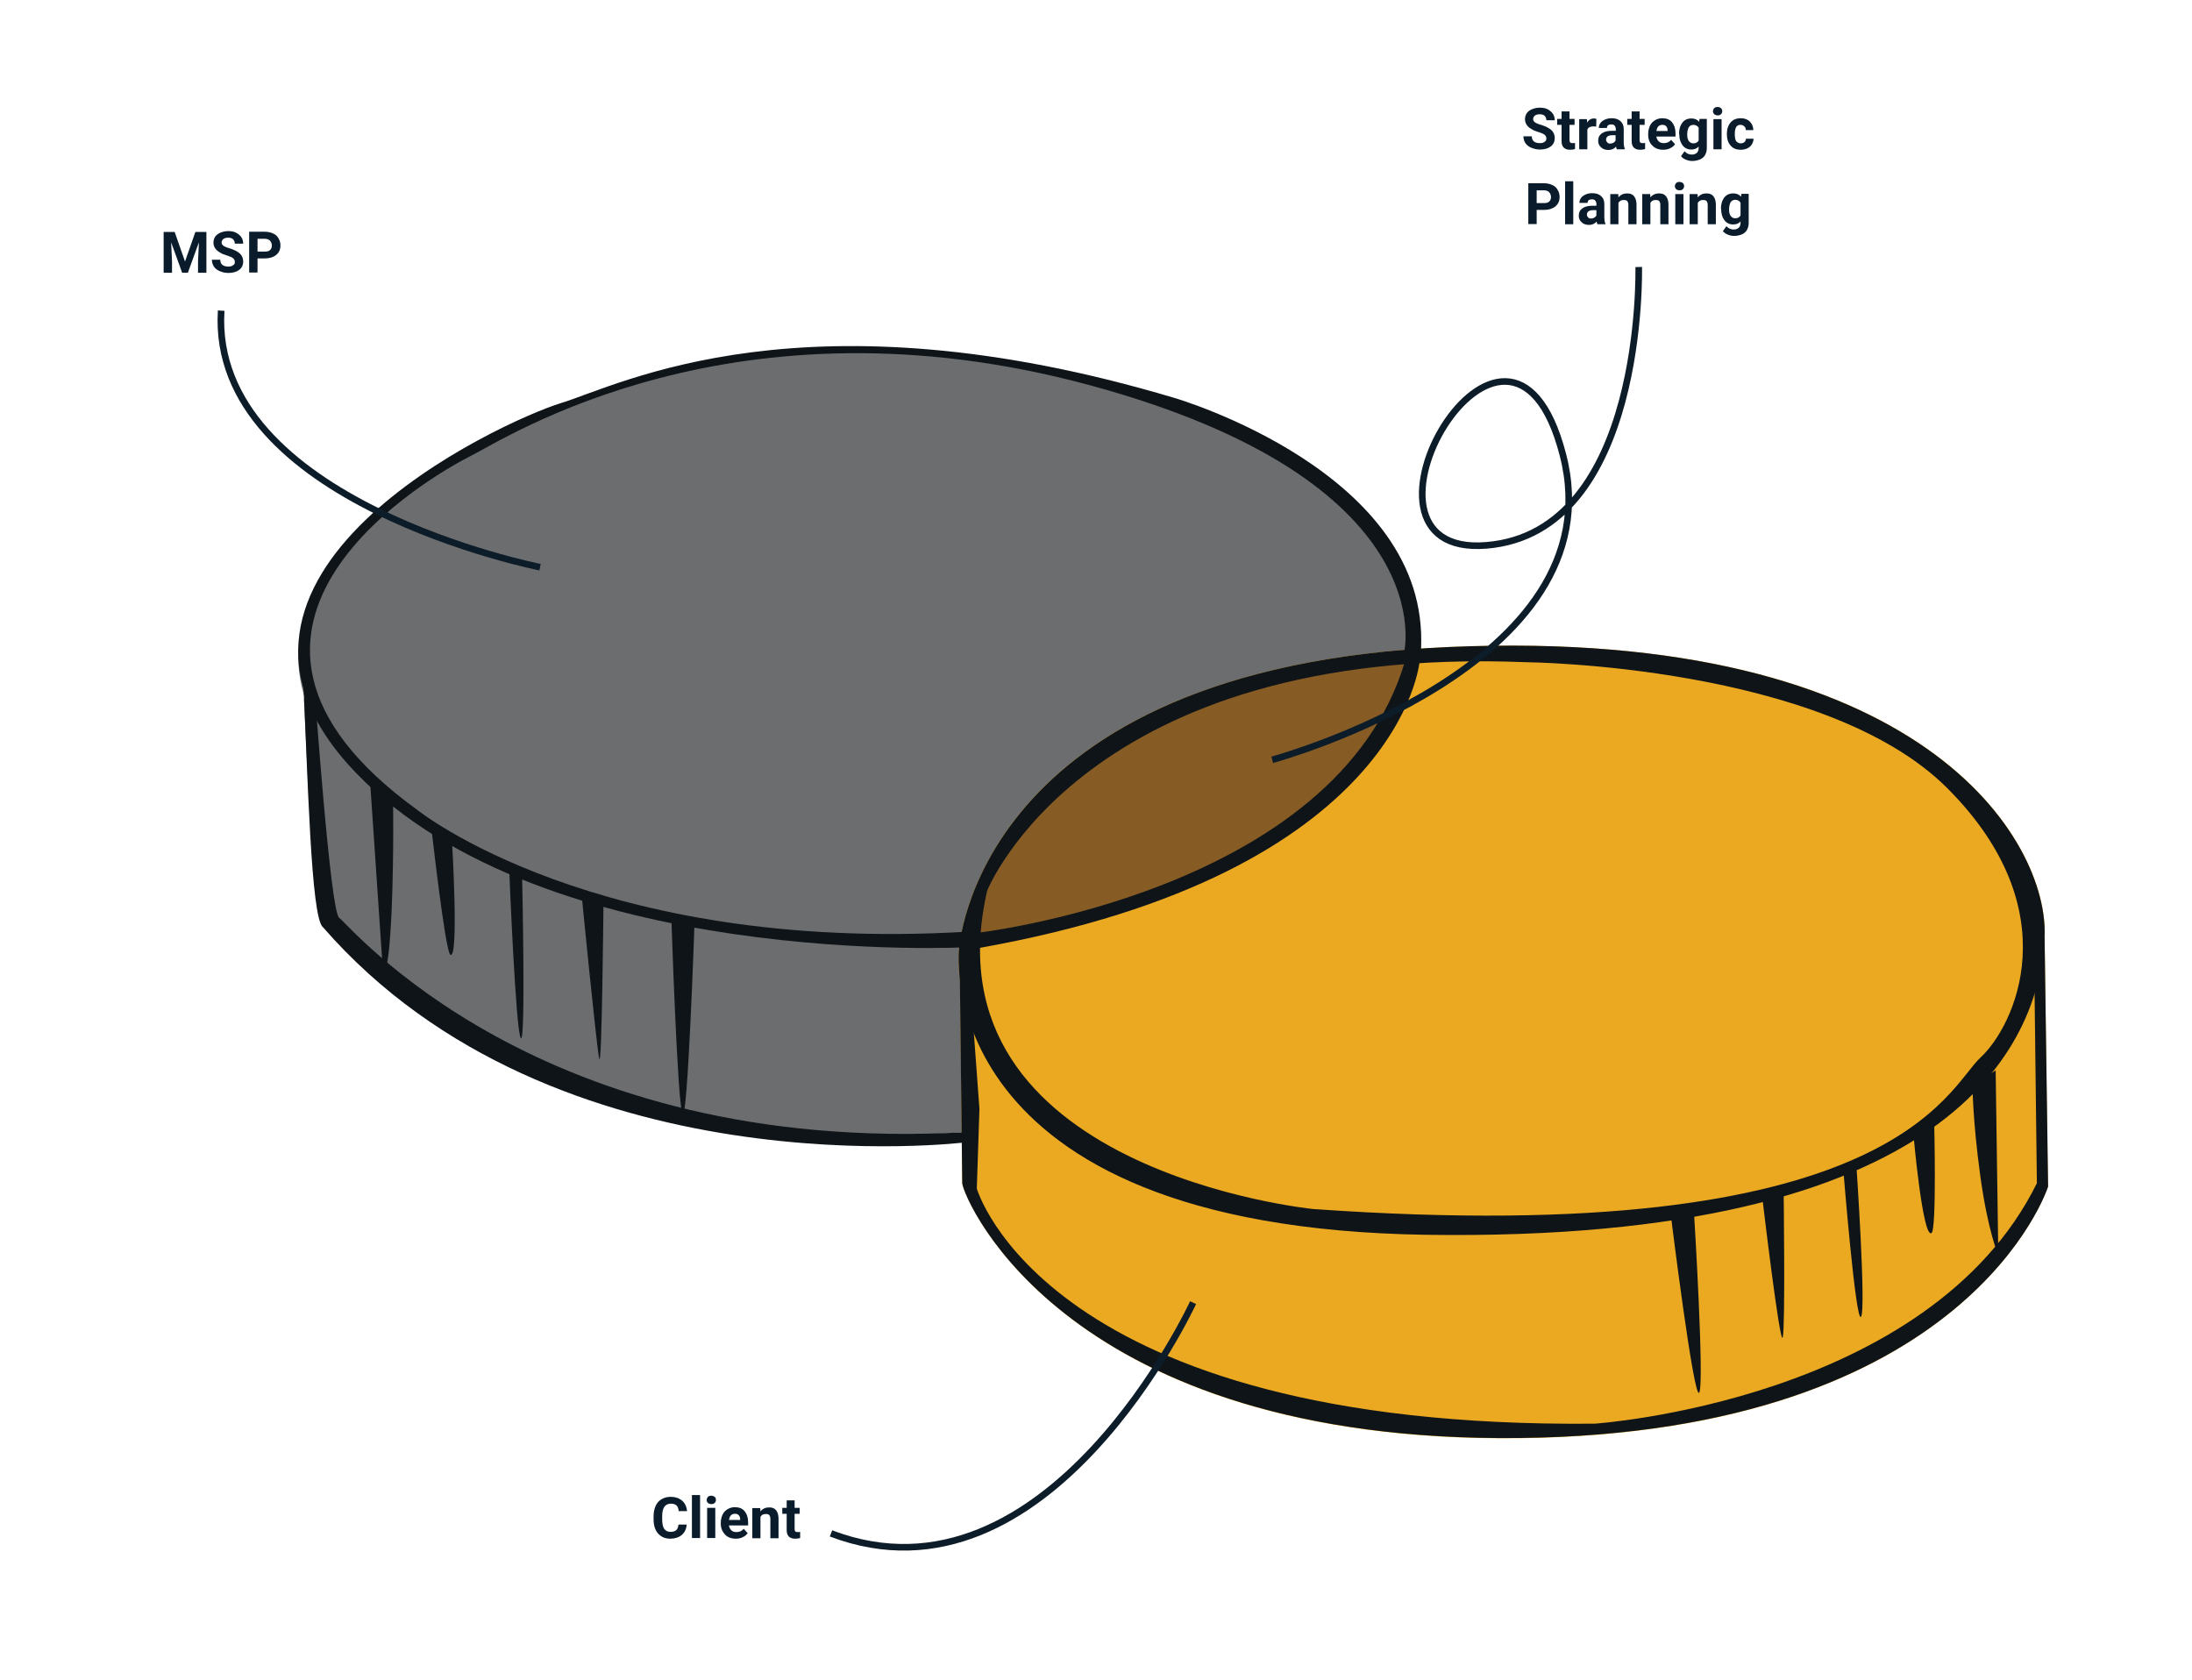 <?xml version="1.0" encoding="utf-8"?>
<!-- Generator: Adobe Illustrator 26.5.0, SVG Export Plug-In . SVG Version: 6.00 Build 0)  -->
<svg version="1.1" id="Layer_1" xmlns="http://www.w3.org/2000/svg" xmlns:xlink="http://www.w3.org/1999/xlink" x="0px" y="0px"
	 viewBox="0 0 994.6 762.1" style="enable-background:new 0 0 994.6 762.1;" xml:space="preserve">
<style type="text/css">
	.st0{enable-background:new    ;}
	.st1{fill:#0A1C2B;}
	.st2{fill:#6B6D6E;}
	.st3{fill:#EAA921;}
	.st4{fill:#0F1419;}
	.st5{fill:#865C24;}
	.st6{fill:none;stroke:#0D1C29;stroke-width:3;stroke-miterlimit:4;}
	.st7{fill:none;stroke:#0D1C29;stroke-width:3;}
</style>
<g id="Group_5465" transform="translate(-854.248 -4996.353)">
	<g class="st0">
		<path class="st1" d="M933.5,5101.6l4.7,13.4l4.7-13.4h5v18.5h-3.8v-5.1l0.4-8.7l-5,13.8h-2.6l-5-13.8l0.4,8.7v5.1h-3.8v-18.5
			H933.5z"/>
		<path class="st1" d="M960.8,5115.2c0-0.7-0.3-1.3-0.8-1.7c-0.5-0.4-1.4-0.8-2.7-1.2c-1.3-0.4-2.4-0.8-3.1-1.3
			c-2.1-1.1-3.1-2.7-3.1-4.6c0-1,0.3-1.9,0.8-2.7c0.6-0.8,1.4-1.4,2.4-1.8s2.2-0.7,3.5-0.7c1.3,0,2.5,0.2,3.5,0.7
			c1,0.5,1.8,1.2,2.4,2s0.9,1.9,0.9,3h-3.8c0-0.8-0.3-1.5-0.8-2c-0.5-0.5-1.3-0.7-2.2-0.7c-0.9,0-1.7,0.2-2.2,0.6
			c-0.5,0.4-0.8,0.9-0.8,1.6c0,0.6,0.3,1.1,0.9,1.5s1.5,0.8,2.7,1.1c2.2,0.7,3.7,1.5,4.7,2.4s1.5,2.2,1.5,3.6c0,1.6-0.6,2.9-1.8,3.8
			c-1.2,0.9-2.8,1.4-4.9,1.4c-1.4,0-2.7-0.3-3.9-0.8c-1.2-0.5-2.1-1.2-2.7-2.1s-0.9-2-0.9-3.1h3.8c0,2,1.2,3.1,3.7,3.1
			c0.9,0,1.6-0.2,2.1-0.6C960.6,5116.4,960.8,5115.9,960.8,5115.2z"/>
		<path class="st1" d="M971.1,5113.5v6.5h-3.8v-18.5h7.2c1.4,0,2.6,0.3,3.7,0.8s1.9,1.2,2.4,2.2c0.6,0.9,0.9,2,0.9,3.2
			c0,1.8-0.6,3.2-1.9,4.3c-1.2,1-3,1.6-5.1,1.6H971.1z M971.1,5110.5h3.4c1,0,1.8-0.2,2.3-0.7s0.8-1.2,0.8-2c0-0.9-0.3-1.6-0.8-2.2
			s-1.3-0.8-2.2-0.9h-3.5V5110.5z"/>
	</g>
	<g class="st0">
		<path class="st1" d="M1555.9,5059.2c0-0.7-0.3-1.3-0.8-1.7c-0.5-0.4-1.4-0.8-2.7-1.2c-1.3-0.4-2.4-0.8-3.1-1.3
			c-2.1-1.1-3.1-2.7-3.1-4.6c0-1,0.3-1.9,0.8-2.7c0.6-0.8,1.4-1.4,2.4-1.8s2.2-0.7,3.5-0.7c1.3,0,2.5,0.2,3.5,0.7
			c1,0.5,1.8,1.2,2.4,2s0.9,1.9,0.9,3h-3.8c0-0.8-0.3-1.5-0.8-2c-0.5-0.5-1.3-0.7-2.2-0.7c-0.9,0-1.7,0.2-2.2,0.6
			c-0.5,0.4-0.8,0.9-0.8,1.6c0,0.6,0.3,1.1,0.9,1.5c0.6,0.4,1.5,0.8,2.7,1.1c2.2,0.7,3.7,1.5,4.7,2.4s1.5,2.2,1.5,3.6
			c0,1.6-0.6,2.9-1.8,3.8c-1.2,0.9-2.8,1.4-4.9,1.4c-1.4,0-2.7-0.3-3.9-0.8c-1.2-0.5-2.1-1.2-2.7-2.1c-0.6-0.9-0.9-2-0.9-3.1h3.8
			c0,2,1.2,3.1,3.7,3.1c0.9,0,1.6-0.2,2.1-0.6C1555.6,5060.4,1555.9,5059.9,1555.9,5059.2z"/>
		<path class="st1" d="M1566.4,5046.9v3.4h2.3v2.7h-2.3v6.9c0,0.5,0.1,0.9,0.3,1.1c0.2,0.2,0.6,0.3,1.1,0.3c0.4,0,0.8,0,1.1-0.1v2.8
			c-0.7,0.2-1.5,0.3-2.2,0.3c-2.6,0-3.9-1.3-3.9-3.9v-7.4h-2v-2.7h2v-3.4H1566.4z"/>
		<path class="st1" d="M1578.5,5053.8c-0.5-0.1-0.9-0.1-1.3-0.1c-1.4,0-2.3,0.5-2.7,1.4v9h-3.7v-13.7h3.5l0.1,1.6
			c0.7-1.3,1.8-1.9,3.1-1.9c0.4,0,0.8,0.1,1.1,0.2L1578.5,5053.8z"/>
		<path class="st1" d="M1587.9,5064.1c-0.2-0.3-0.3-0.7-0.4-1.2c-0.9,1-2,1.5-3.5,1.5c-1.3,0-2.5-0.4-3.3-1.2
			c-0.9-0.8-1.3-1.8-1.3-2.9c0-1.5,0.5-2.6,1.6-3.4s2.6-1.2,4.7-1.2h1.7v-0.8c0-0.6-0.2-1.1-0.5-1.5c-0.3-0.4-0.8-0.6-1.5-0.6
			c-0.6,0-1.1,0.1-1.5,0.4c-0.4,0.3-0.5,0.7-0.5,1.2h-3.7c0-0.8,0.2-1.5,0.7-2.2c0.5-0.7,1.2-1.2,2.1-1.6c0.9-0.4,1.9-0.6,3-0.6
			c1.7,0,3,0.4,4,1.3c1,0.9,1.5,2,1.5,3.6v6c0,1.3,0.2,2.3,0.5,3v0.2H1587.9z M1584.8,5061.5c0.5,0,1-0.1,1.5-0.4
			c0.5-0.2,0.8-0.6,1-1v-2.4h-1.4c-1.8,0-2.8,0.6-2.9,1.9l0,0.2c0,0.5,0.2,0.8,0.5,1.1C1583.8,5061.4,1584.3,5061.5,1584.8,5061.5z"
			/>
		<path class="st1" d="M1598.2,5046.9v3.4h2.3v2.7h-2.3v6.9c0,0.5,0.1,0.9,0.3,1.1c0.2,0.2,0.6,0.3,1.1,0.3c0.4,0,0.8,0,1.1-0.1v2.8
			c-0.7,0.2-1.5,0.3-2.2,0.3c-2.6,0-3.9-1.3-3.9-3.9v-7.4h-2v-2.7h2v-3.4H1598.2z"/>
		<path class="st1" d="M1608.9,5064.3c-2,0-3.7-0.6-4.9-1.9c-1.3-1.2-1.9-2.9-1.9-4.9v-0.4c0-1.4,0.3-2.6,0.8-3.7
			c0.5-1.1,1.3-1.9,2.3-2.5c1-0.6,2.1-0.9,3.3-0.9c1.9,0,3.4,0.6,4.4,1.8s1.6,2.9,1.6,5v1.5h-8.7c0.1,0.9,0.5,1.6,1.1,2.2
			s1.4,0.8,2.3,0.8c1.4,0,2.5-0.5,3.3-1.5l1.8,2c-0.6,0.8-1.3,1.4-2.2,1.8C1611.1,5064.1,1610.1,5064.3,1608.9,5064.3z M1608.5,5053
			c-0.7,0-1.3,0.2-1.8,0.7c-0.5,0.5-0.7,1.2-0.9,2.1h5.1v-0.3c0-0.8-0.2-1.4-0.7-1.9C1609.9,5053.2,1609.3,5053,1608.5,5053z"/>
		<path class="st1" d="M1616.1,5057.1c0-2.1,0.5-3.8,1.5-5.1s2.4-1.9,4.1-1.9c1.5,0,2.7,0.5,3.5,1.5l0.2-1.3h3.3v13.3
			c0,1.2-0.3,2.2-0.8,3.1s-1.3,1.6-2.3,2s-2.2,0.7-3.5,0.7c-1,0-2-0.2-2.9-0.6c-1-0.4-1.7-0.9-2.2-1.6l1.6-2.2c0.9,1,2,1.5,3.3,1.5
			c1,0,1.7-0.3,2.3-0.8c0.5-0.5,0.8-1.3,0.8-2.2v-0.7c-0.8,1-2,1.4-3.3,1.4c-1.7,0-3-0.6-4-1.9c-1-1.3-1.5-3-1.5-5.1V5057.1z
			 M1619.8,5057.4c0,1.2,0.2,2.2,0.7,2.9c0.5,0.7,1.2,1.1,2.1,1.1c1.1,0,1.9-0.4,2.4-1.3v-5.8c-0.5-0.8-1.3-1.3-2.4-1.3
			c-0.9,0-1.6,0.4-2.1,1.1C1620.1,5054.9,1619.8,5055.9,1619.8,5057.4z"/>
		<path class="st1" d="M1631.5,5046.8c0-0.5,0.2-1,0.6-1.4s0.9-0.5,1.5-0.5c0.6,0,1.1,0.2,1.5,0.5c0.4,0.4,0.6,0.8,0.6,1.4
			c0,0.6-0.2,1-0.6,1.4c-0.4,0.4-0.9,0.5-1.5,0.5c-0.6,0-1.1-0.2-1.5-0.5C1631.7,5047.8,1631.5,5047.3,1631.5,5046.8z
			 M1635.4,5064.1h-3.7v-13.7h3.7V5064.1z"/>
		<path class="st1" d="M1644.1,5061.4c0.7,0,1.2-0.2,1.7-0.6c0.4-0.4,0.6-0.9,0.7-1.5h3.4c0,0.9-0.3,1.8-0.8,2.6
			c-0.5,0.8-1.2,1.4-2.1,1.8c-0.9,0.4-1.8,0.6-2.9,0.6c-2,0-3.5-0.6-4.6-1.9c-1.1-1.2-1.7-3-1.7-5.2v-0.2c0-2.1,0.6-3.8,1.7-5.1
			c1.1-1.3,2.7-1.9,4.6-1.9c1.7,0,3.1,0.5,4.1,1.5c1,1,1.6,2.3,1.6,3.9h-3.4c0-0.7-0.2-1.3-0.7-1.7c-0.4-0.4-1-0.7-1.7-0.7
			c-0.9,0-1.5,0.3-1.9,0.9c-0.4,0.6-0.7,1.6-0.7,3v0.4c0,1.4,0.2,2.4,0.6,3.1C1642.6,5061,1643.2,5061.4,1644.1,5061.4z"/>
	</g>
	<g class="st0">
		<path class="st1" d="M1551.5,5091.5v6.5h-3.8v-18.5h7.2c1.4,0,2.6,0.3,3.7,0.8s1.9,1.2,2.4,2.2c0.6,0.9,0.9,2,0.9,3.2
			c0,1.8-0.6,3.2-1.9,4.3c-1.2,1-3,1.6-5.1,1.6H1551.5z M1551.5,5088.5h3.4c1,0,1.8-0.2,2.3-0.7c0.5-0.5,0.8-1.2,0.8-2
			c0-0.9-0.3-1.6-0.8-2.2s-1.3-0.8-2.2-0.9h-3.5V5088.5z"/>
		<path class="st1" d="M1568.1,5098.1h-3.7v-19.5h3.7V5098.1z"/>
		<path class="st1" d="M1579.1,5098.1c-0.2-0.3-0.3-0.7-0.4-1.2c-0.9,1-2,1.5-3.5,1.5c-1.3,0-2.5-0.4-3.3-1.2
			c-0.9-0.8-1.3-1.8-1.3-2.9c0-1.5,0.5-2.6,1.6-3.4s2.6-1.2,4.7-1.2h1.7v-0.8c0-0.6-0.2-1.1-0.5-1.5c-0.3-0.4-0.8-0.6-1.5-0.6
			c-0.6,0-1.1,0.1-1.5,0.4c-0.4,0.3-0.5,0.7-0.5,1.2h-3.7c0-0.8,0.2-1.5,0.7-2.2c0.5-0.7,1.2-1.2,2.1-1.6c0.9-0.4,1.9-0.6,3-0.6
			c1.7,0,3,0.4,4,1.3c1,0.9,1.5,2,1.5,3.6v6c0,1.3,0.2,2.3,0.5,3v0.2H1579.1z M1576.1,5095.5c0.5,0,1-0.1,1.5-0.4
			c0.5-0.2,0.8-0.6,1-1v-2.4h-1.4c-1.8,0-2.8,0.6-2.9,1.9l0,0.2c0,0.5,0.2,0.8,0.5,1.1C1575.1,5095.4,1575.5,5095.5,1576.1,5095.5z"
			/>
		<path class="st1" d="M1588.5,5084.3l0.1,1.6c1-1.2,2.3-1.8,3.9-1.8c1.5,0,2.5,0.4,3.2,1.3s1.1,2.1,1.1,3.8v8.9h-3.7v-8.8
			c0-0.8-0.2-1.3-0.5-1.7c-0.3-0.4-0.9-0.5-1.7-0.5c-1,0-1.8,0.4-2.3,1.3v9.7h-3.7v-13.7H1588.5z"/>
		<path class="st1" d="M1603,5084.3l0.1,1.6c1-1.2,2.3-1.8,3.9-1.8c1.5,0,2.5,0.4,3.2,1.3s1.1,2.1,1.1,3.8v8.9h-3.7v-8.8
			c0-0.8-0.2-1.3-0.5-1.7c-0.3-0.4-0.9-0.5-1.7-0.5c-1,0-1.8,0.4-2.3,1.3v9.7h-3.7v-13.7H1603z"/>
		<path class="st1" d="M1614.2,5080.8c0-0.5,0.2-1,0.6-1.4s0.9-0.5,1.5-0.5c0.6,0,1.1,0.2,1.5,0.5c0.4,0.4,0.6,0.8,0.6,1.4
			c0,0.6-0.2,1-0.6,1.4c-0.4,0.4-0.9,0.5-1.5,0.5c-0.6,0-1.1-0.2-1.5-0.5C1614.4,5081.8,1614.2,5081.3,1614.2,5080.8z
			 M1618.1,5098.1h-3.7v-13.7h3.7V5098.1z"/>
		<path class="st1" d="M1624.5,5084.3l0.1,1.6c1-1.2,2.3-1.8,3.9-1.8c1.5,0,2.5,0.4,3.2,1.3s1.1,2.1,1.1,3.8v8.9h-3.7v-8.8
			c0-0.8-0.2-1.3-0.5-1.7c-0.3-0.4-0.9-0.5-1.7-0.5c-1,0-1.8,0.4-2.3,1.3v9.7h-3.7v-13.7H1624.5z"/>
		<path class="st1" d="M1635.1,5091.1c0-2.1,0.5-3.8,1.5-5.1s2.4-1.9,4.1-1.9c1.5,0,2.7,0.5,3.5,1.5l0.2-1.3h3.3v13.3
			c0,1.2-0.3,2.2-0.8,3.1s-1.3,1.6-2.3,2s-2.2,0.7-3.5,0.7c-1,0-2-0.2-2.9-0.6c-1-0.4-1.7-0.9-2.2-1.6l1.6-2.2c0.9,1,2,1.5,3.3,1.5
			c1,0,1.7-0.3,2.3-0.8c0.5-0.5,0.8-1.3,0.8-2.2v-0.7c-0.8,1-2,1.4-3.3,1.4c-1.7,0-3-0.6-4-1.9c-1-1.3-1.5-3-1.5-5.1V5091.1z
			 M1638.8,5091.4c0,1.2,0.2,2.2,0.7,2.9c0.5,0.7,1.2,1.1,2.1,1.1c1.1,0,1.9-0.4,2.4-1.3v-5.8c-0.5-0.8-1.3-1.3-2.4-1.3
			c-0.9,0-1.6,0.4-2.1,1.1C1639.1,5088.9,1638.8,5089.9,1638.8,5091.4z"/>
	</g>
	<g class="st0">
		<path class="st1" d="M1165.8,5688.1c-0.1,2-0.9,3.6-2.2,4.7s-3.1,1.7-5.2,1.7c-2.4,0-4.2-0.8-5.6-2.4c-1.4-1.6-2-3.8-2-6.6v-1.1
			c0-1.8,0.3-3.3,0.9-4.7s1.5-2.4,2.7-3.1c1.2-0.7,2.5-1.1,4.1-1.1c2.1,0,3.9,0.6,5.2,1.7s2.1,2.7,2.3,4.8h-3.8
			c-0.1-1.2-0.4-2.1-1-2.6c-0.6-0.5-1.4-0.8-2.6-0.8c-1.3,0-2.2,0.5-2.9,1.4c-0.6,0.9-1,2.3-1,4.2v1.4c0,2,0.3,3.5,0.9,4.4
			s1.6,1.4,2.9,1.4c1.2,0,2.1-0.3,2.6-0.8c0.6-0.5,0.9-1.4,1-2.5H1165.8z"/>
		<path class="st1" d="M1171.9,5694.2h-3.7v-19.5h3.7V5694.2z"/>
		<path class="st1" d="M1174.9,5676.9c0-0.5,0.2-1,0.6-1.4s0.9-0.5,1.5-0.5c0.6,0,1.1,0.2,1.5,0.5s0.6,0.8,0.6,1.4
			c0,0.6-0.2,1-0.6,1.4s-0.9,0.5-1.5,0.5s-1.1-0.2-1.5-0.5S1174.9,5677.5,1174.9,5676.9z M1178.8,5694.2h-3.7v-13.7h3.7V5694.2z"/>
		<path class="st1" d="M1188.1,5694.5c-2,0-3.7-0.6-4.9-1.9s-1.9-2.9-1.9-4.9v-0.4c0-1.4,0.3-2.6,0.8-3.7c0.5-1.1,1.3-1.9,2.3-2.5
			c1-0.6,2.1-0.9,3.3-0.9c1.9,0,3.4,0.6,4.4,1.8s1.6,2.9,1.6,5v1.5h-8.7c0.1,0.9,0.5,1.6,1.1,2.2s1.4,0.8,2.3,0.8
			c1.4,0,2.5-0.5,3.3-1.5l1.8,2c-0.6,0.8-1.3,1.4-2.2,1.8C1190.3,5694.3,1189.3,5694.5,1188.1,5694.5z M1187.7,5683.2
			c-0.7,0-1.3,0.2-1.8,0.7s-0.7,1.2-0.9,2.1h5.1v-0.3c0-0.8-0.2-1.4-0.7-1.9S1188.5,5683.2,1187.7,5683.2z"/>
		<path class="st1" d="M1199.2,5680.5l0.1,1.6c1-1.2,2.3-1.8,3.9-1.8c1.5,0,2.5,0.4,3.2,1.3s1.1,2.1,1.1,3.8v8.9h-3.7v-8.8
			c0-0.8-0.2-1.3-0.5-1.7c-0.3-0.4-0.9-0.5-1.7-0.5c-1,0-1.8,0.4-2.3,1.3v9.7h-3.7v-13.7H1199.2z"/>
		<path class="st1" d="M1214.8,5677.1v3.4h2.3v2.7h-2.3v6.9c0,0.5,0.1,0.9,0.3,1.1s0.6,0.3,1.1,0.3c0.4,0,0.8,0,1.1-0.1v2.8
			c-0.7,0.2-1.5,0.3-2.2,0.3c-2.6,0-3.9-1.3-3.9-3.9v-7.4h-2v-2.7h2v-3.4H1214.8z"/>
	</g>
	<g id="Group_5462" transform="translate(-70.739 5044.314)">
		<path id="Path_24354" class="st2" d="M1562.1,250.2l7.6-1.2c4.7-80.4-111.8-114.1-111.8-114.1c-167.7-50.1-251.5-5.8-278.3,2.3
			c-24.4,7.4-153.4,66.2-110.7,144.4l-6-12.5c2.1,43.6,4.3,99.8,9.6,103.9c110,111.2,291.1,92.6,291.1,92.6s143.2-11.1,178.2-96.7
			S1562.1,250.2,1562.1,250.2z"/>
		<path id="Path_24355" class="st3" d="M1852.7,377.2c2.1-43.4-54.7-140.9-270.2-131.6S1360.1,383,1360.1,383
			c-0.3,4.7-0.2,9.4,0.5,14l1,91.9c1.2,8.5,48.1,118,252.7,115.7s239.9-114.1,239.9-114.1L1852.7,377.2z"/>
		<path id="Path_24356" class="st4" d="M1369.4,455.2l-1.2,36.1c0,0,31.1,109.1,280.3,106.7c0,0,151.8-10.1,200.7-109.1l-1.2-99
			l4.7-12.8l1.6,113.3c0,0-35.3,111.8-239.9,114.1S1362.8,497.5,1361.6,489l-1.2-102.9l6.2,31.1L1369.4,455.2z"/>
		<path id="Path_24357" class="st4" d="M1830.5,437.7l1.2,83.8c0,0-4.7-10.5-8.2-36.1s-3.5-40.8-3.5-40.8L1830.5,437.7z"/>
		<path id="Path_24358" class="st4" d="M1802.6,461c0,0,1.2,48.9-1.2,50.5c-4,2.7-8.2-44.6-8.2-44.6L1802.6,461z"/>
		<path id="Path_24359" class="st4" d="M1767.3,480.8c0,0,4.5,65.6,2.1,68.7s-8-66.4-8-66.4L1767.3,480.8z"/>
		<path id="Path_24360" class="st4" d="M1734.3,492.8c0,0,0.8,60.9-0.4,66s-9.3-63.5-9.3-63.5L1734.3,492.8z"/>
		<path id="Path_24361" class="st4" d="M1693.7,503.5c0,0,4.7,76.3,2.3,80.4s-12.8-79.8-12.8-79.8L1693.7,503.5z"/>
		<path id="Path_24362" class="st4" d="M1092.8,305l5.8,85.6c0,0,2.5,9.9,4.1-25.8c1.1-25.8,0.6-52.8,0.6-52.8L1092.8,305z"/>
		<path id="Path_24363" class="st4" d="M1120.8,328.3c0,0,6.2,55.3,8.5,56.9c4,2.7,0.8-51,0.8-51L1120.8,328.3z"/>
		<path id="Path_24364" class="st4" d="M1156.1,348c0,0,2.9,72,5.2,75.1s0.6-72.8,0.6-72.8L1156.1,348z"/>
		<path id="Path_24365" class="st4" d="M1189.1,360.1c0,0,6.6,67.3,7.8,72.4s1.9-69.9,1.9-69.9L1189.1,360.1z"/>
		<path id="Path_24366" class="st4" d="M1229.7,370.8c0,0,2.7,82.7,5,86.8s5.4-86.2,5.4-86.2L1229.7,370.8z"/>
		<path id="Path_24367" class="st4" d="M1363.6,470.3c0,0-186.7,23.5-292.1-97.6c-5.5-4.4-6.8-68.9-9-113.2l-1.1-6.3l6.4,12.2
			c0,0,7.1,100.7,11.1,103.1s90.2,108.3,284.7,97.2L1363.6,470.3z"/>
		<path id="Path_24368" class="st5" d="M1378.7,378.3c0,0,168.5-28.5,183.8-126.3c0,0-91.2-1.7-151.8,51.8s-41.7,78.4-41.7,78.4
			L1378.7,378.3z"/>
		<path id="Path_24369" class="st4" d="M1360.1,383c0,0,7-128.1,222.4-137.4s272.2,88.2,270.2,131.6
			c-2.3,48.9-41.9,138.6-280.6,135.1C1346.6,508.9,1360.1,383,1360.1,383z M1372.9,356.2c-29.1,126.9,147.9,144.4,147.9,144.4
			c263.2,18.6,287.6-54.7,302.8-68.7s40.8-66.4-15.1-122.3s-191-57.1-191-57.1C1417.1,244.4,1372.9,356.2,1372.9,356.2L1372.9,356.2
			z"/>
		<path id="Path_24370" class="st4" d="M1364.7,381.8c0,0-192.1,10.5-278.3-79.2s66.4-159.5,93.2-167.7s110.6-52.4,278.3-2.3
			c0,0,116.4,33.8,111.8,114.1l-7.6,1.2c0,0,18.6-77.4-142.7-121.1s-265.5,24.5-280.6,32s-140.3,76.9-24.5,160.7
			c0,0,80.9,65.2,249.2,55.3L1364.7,381.8z"/>
		<path id="Path_24371" class="st4" d="M1569.1,252.2c0,0-8,96-200.1,130l-1.4-6.8c0,0,164-18.3,194.9-123.4L1569.1,252.2z"/>
	</g>
	<path id="Path_24372" class="st6" d="M1099.3,5253.7c0,0-150-29.6-144.7-116.4"/>
	<path id="Path_24373" class="st7" d="M1395.6,5587.4c0,0-65.7,142.2-164.3,104.7"/>
	<path id="Path_24374" class="st7" d="M1431.5,5341.1c0,0,156.7-42.4,131.9-138.4c-24.8-96-107,46.9-34.8,41.1
		c72.2-5.8,69.2-126.3,69.2-126.3"/>
</g>
</svg>
